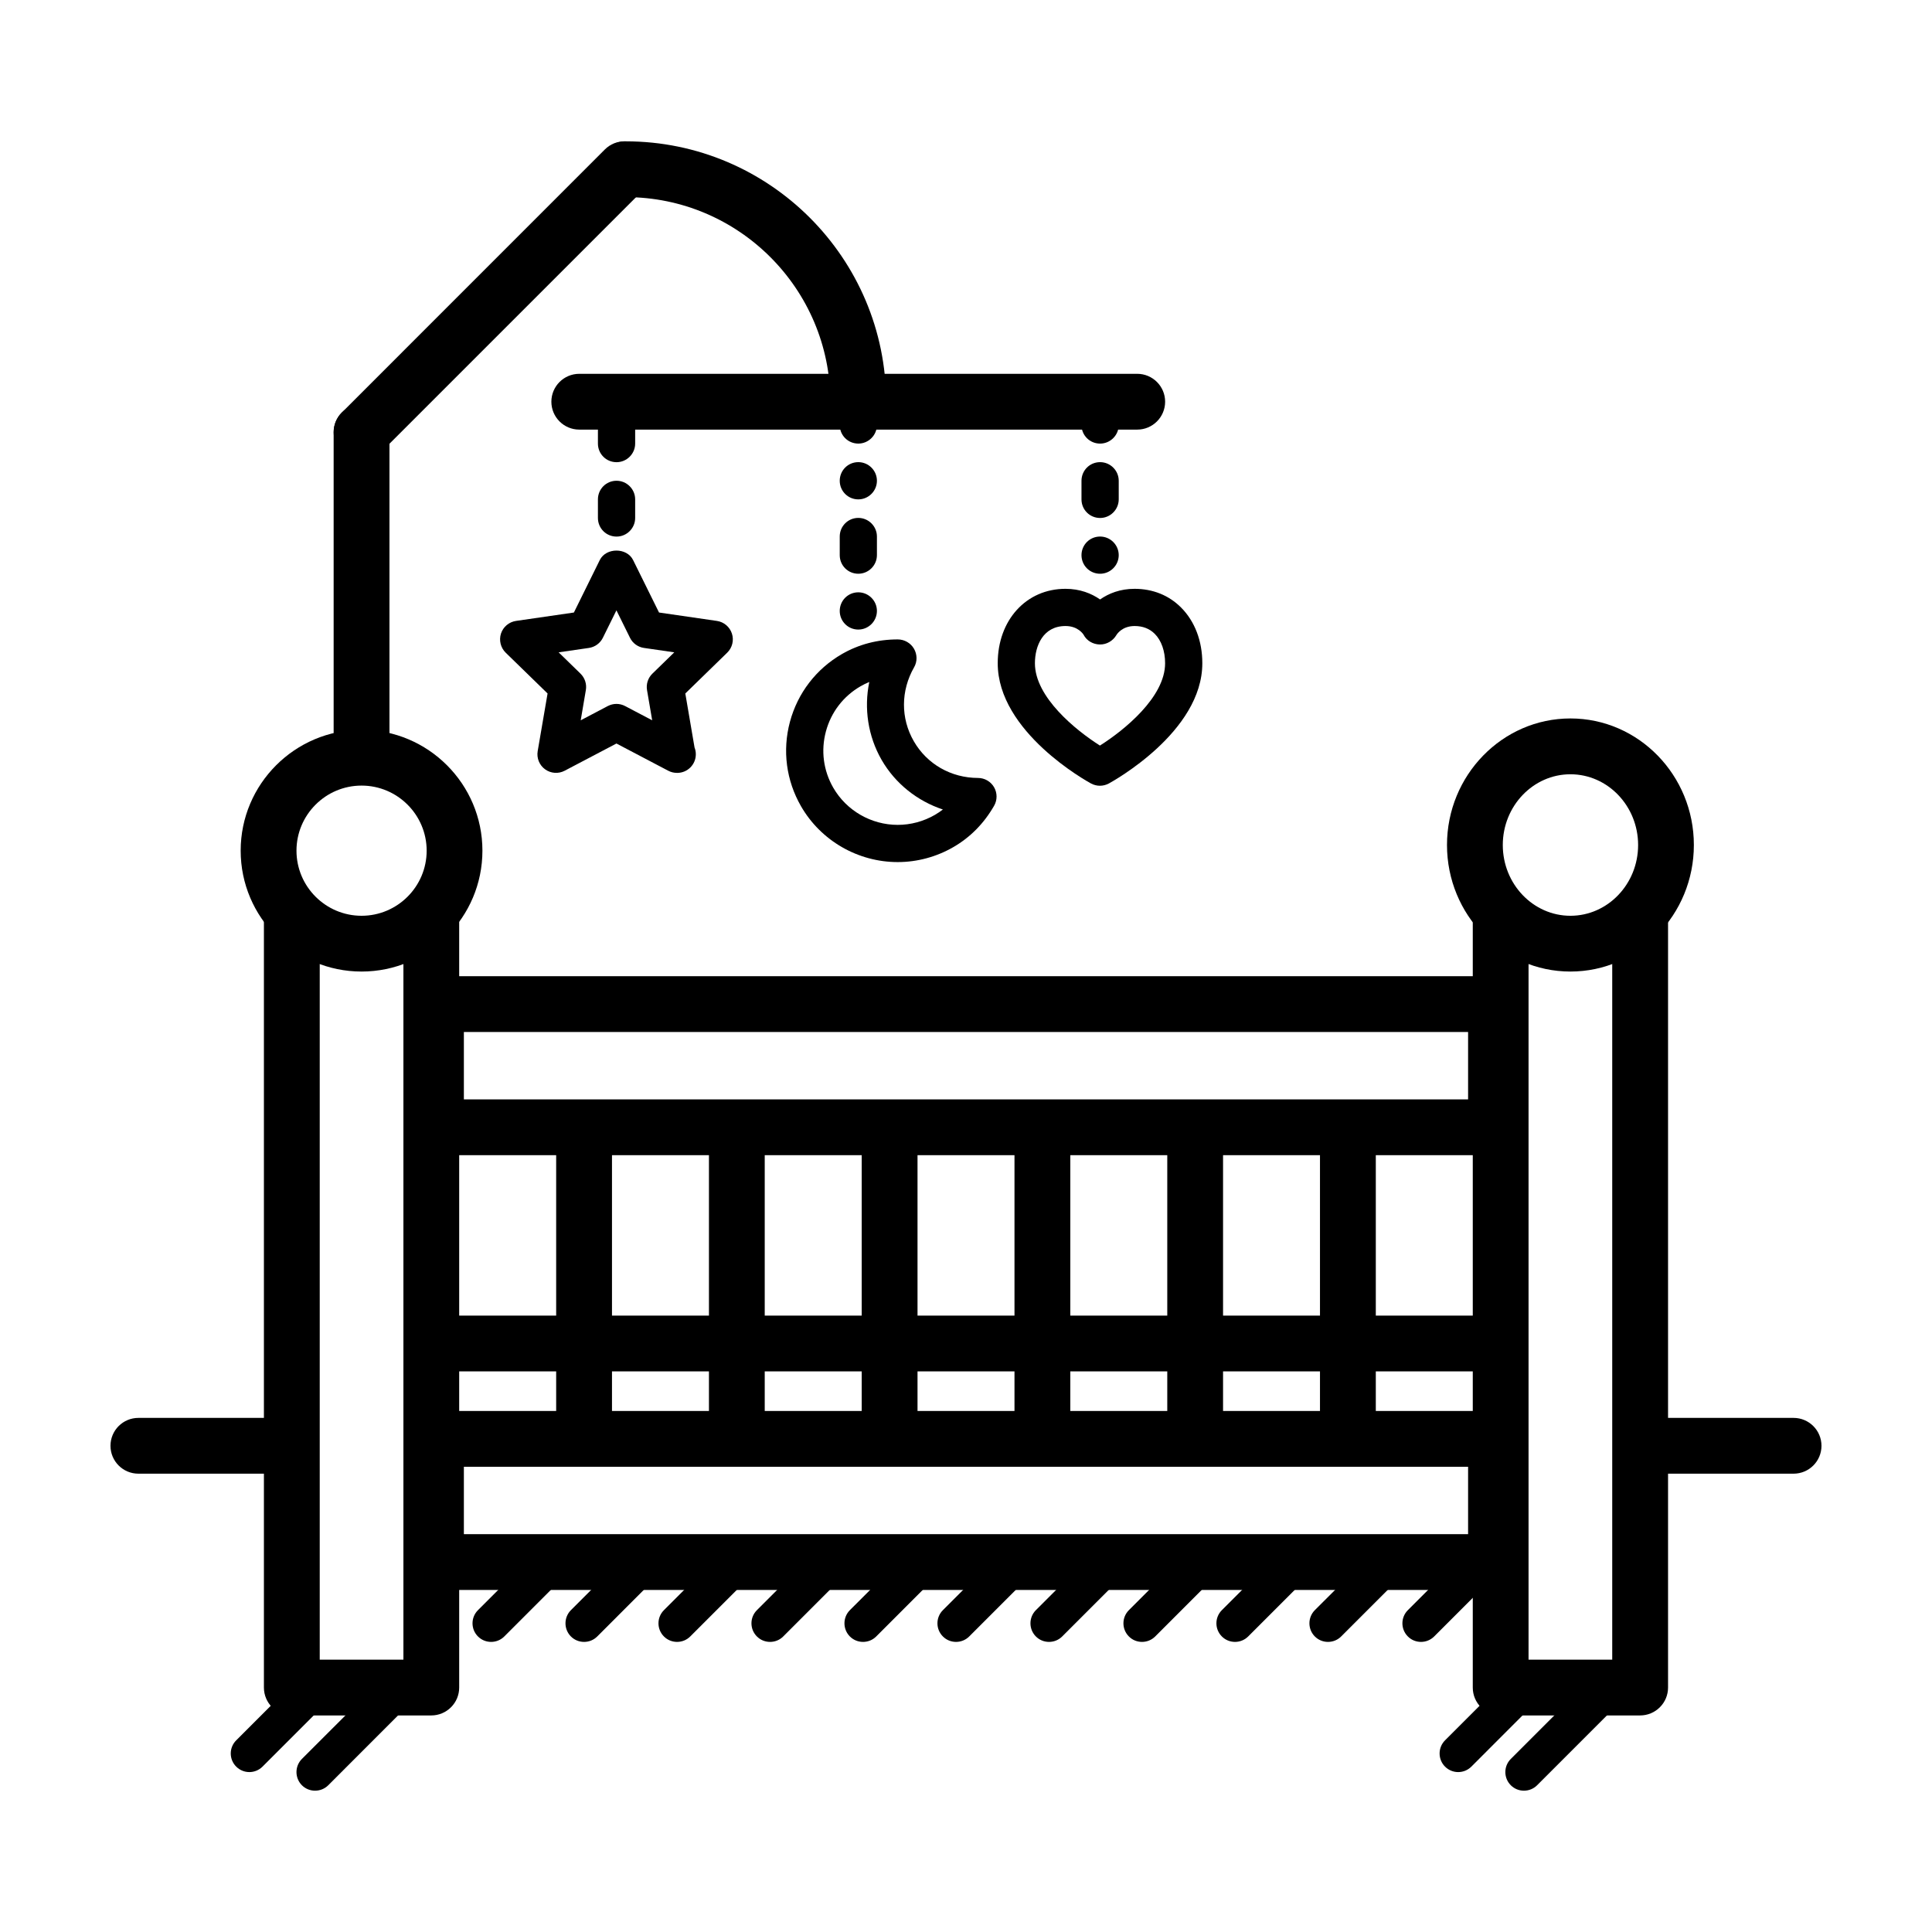 <?xml version="1.0" encoding="UTF-8"?>
<!-- Uploaded to: SVG Repo, www.svgrepo.com, Generator: SVG Repo Mixer Tools -->
<svg fill="#000000" width="800px" height="800px" version="1.1" viewBox="144 144 512 512" xmlns="http://www.w3.org/2000/svg">
 <g>
  <path d="m258.3 598.61h-36.969c-4.074 0-7.391-3.305-7.391-7.391v-207h14.793v199.61h22.176v-199.61h14.781v207c0 1.969-0.777 3.84-2.168 5.223-1.387 1.387-3.258 2.168-5.223 2.168z"/>
  <path d="m578.66 598.61h-36.969c-4.086 0-7.391-3.305-7.391-7.391v-207h14.781v199.61h22.176v-199.61h14.793v207c0 1.969-0.777 3.84-2.168 5.223-1.387 1.387-3.266 2.168-5.223 2.168z"/>
  <path d="m252.14 492.65h295.71v14.781h-295.71z"/>
  <path d="m435.49 352.23c-0.805 0-1.617-0.203-2.352-0.594-1.012-0.551-24.754-13.637-24.73-31.883 0-11.422 7.551-19.711 17.949-19.711 3.856 0 6.902 1.234 9.176 2.82 2.262-1.586 5.305-2.82 9.133-2.82 4.836 0 9.105 1.715 12.332 4.961 3.637 3.641 5.637 8.883 5.629 14.762 0.02 18.234-23.781 31.316-24.781 31.871-0.75 0.398-1.551 0.594-2.356 0.594zm-9.121-42.328c-5.984 0-8.105 5.309-8.105 9.859-0.012 9.012 10.871 17.793 17.23 21.82 6.359-4.019 17.281-12.809 17.27-21.816 0.004-3.211-0.992-6.047-2.746-7.793-1.367-1.371-3.164-2.07-5.336-2.07-3.32 0-4.691 2.16-4.836 2.41-0.891 1.508-2.539 2.484-4.289 2.484h-0.121c-1.785-0.039-3.445-0.988-4.273-2.574-0.086-0.152-1.461-2.32-4.793-2.32z"/>
  <path d="m381.9 372.46c-10.535 0-20.348-5.664-25.605-14.766-3.945-6.836-4.992-14.801-2.949-22.426 2.055-7.621 6.953-13.996 13.785-17.945 4.449-2.562 9.422-3.871 14.781-3.871 1.758 0 3.41 0.938 4.297 2.457 0.883 1.523 0.918 3.402 0.039 4.922-3.551 6.203-3.586 13.531-0.082 19.602 3.5 6.074 9.871 9.715 17.02 9.734 1.758 0.004 3.371 0.941 4.254 2.457 0.875 1.527 0.883 3.394 0.004 4.918-2.684 4.68-6.312 8.352-10.77 10.934-4.496 2.609-9.605 3.984-14.773 3.984zm-7.531-47.727c-0.785 0.324-1.566 0.699-2.301 1.129-4.566 2.629-7.824 6.883-9.191 11.965-1.367 5.078-0.676 10.383 1.953 14.938 3.508 6.066 10.047 9.836 17.074 9.836 3.441 0 6.836-0.91 9.848-2.648 0.734-0.43 1.445-0.906 2.125-1.426-6.777-2.246-12.621-6.871-16.242-13.148-3.613-6.281-4.707-13.652-3.266-20.645z"/>
  <path d="m493.81 439.66h14.793v86.258h-14.793z"/>
  <path d="m453.34 439.66h14.781v86.258h-14.781z"/>
  <path d="m412.85 439.66h14.793v86.258h-14.793z"/>
  <path d="m372.36 439.66h14.793v86.258h-14.793z"/>
  <path d="m331.88 439.66h14.781v86.258h-14.781z"/>
  <path d="m291.39 439.66h14.793v86.258h-14.793z"/>
  <path d="m239.82 349.72c-4.086 0-7.402-3.309-7.402-7.394v-83.785c0-4.086 3.316-7.394 7.402-7.394 4.086 0 7.391 3.309 7.391 7.394v83.785c0 4.086-3.305 7.394-7.391 7.394z"/>
  <path d="m239.82 265.94c-1.895 0-3.789-0.727-5.223-2.172-2.891-2.887-2.891-7.566 0-10.449l69.688-69.703c2.891-2.887 7.566-2.887 10.461 0 2.883 2.887 2.883 7.566 0 10.453l-69.703 69.699c-1.445 1.449-3.34 2.172-5.223 2.172z"/>
  <path d="m307.39 286.2c-2.766 0-4.934-2.215-4.934-4.934v-4.926c0-2.711 2.168-4.934 4.934-4.934 2.711 0 4.934 2.215 4.934 4.934v4.926c0 2.715-2.223 4.934-4.934 4.934zm0-19.715c-2.766 0-4.934-2.215-4.934-4.934v-4.926c0-2.711 2.168-4.934 4.934-4.934 2.711 0 4.934 2.215 4.934 4.934v4.926c0 2.715-2.223 4.934-4.934 4.934z"/>
  <path d="m371.46 310.84c-2.754 0-4.922-2.215-4.922-4.934 0-2.711 2.168-4.934 4.922-4.934 2.711 0 4.934 2.215 4.934 4.934-0.004 2.719-2.223 4.934-4.934 4.934zm0-14.793c-2.754 0-4.922-2.211-4.922-4.926v-4.934c0-2.711 2.168-4.934 4.922-4.934 2.711 0 4.934 2.215 4.934 4.934v4.934c-0.004 2.715-2.223 4.926-4.934 4.926zm0-19.707c-2.754 0-4.922-2.215-4.922-4.934 0-2.711 2.168-4.934 4.922-4.934 2.711 0 4.934 2.215 4.934 4.934-0.004 2.715-2.223 4.934-4.934 4.934zm0-14.785c-2.754 0-4.922-2.215-4.922-4.926v-4.934c0-2.711 2.168-4.934 4.922-4.934 2.711 0 4.934 2.215 4.934 4.934v4.934c-0.004 2.707-2.223 4.926-4.934 4.926z"/>
  <path d="m435.54 296.05c-2.766 0-4.934-2.211-4.934-4.926s2.168-4.934 4.934-4.934c2.711 0 4.934 2.215 4.934 4.934-0.004 2.715-2.227 4.926-4.934 4.926zm0-14.781c-2.766 0-4.934-2.215-4.934-4.926v-4.934c0-2.711 2.168-4.934 4.934-4.934 2.711 0 4.934 2.215 4.934 4.934v4.934c-0.008 2.711-2.227 4.926-4.934 4.926zm0-19.711c-2.766 0-4.934-2.215-4.934-4.926 0-2.711 2.168-4.934 4.934-4.934 2.711 0 4.934 2.215 4.934 4.934-0.008 2.707-2.227 4.926-4.934 4.926z"/>
  <path d="m540.46 450.13h-280.93c-1.953 0-3.84-0.777-5.223-2.168-1.387-1.391-2.168-3.266-2.168-5.234l0.004-32.641c0-4.082 3.305-7.387 7.391-7.387h280.93c4.086 0 7.391 3.309 7.391 7.387v32.641c0 4.086-3.309 7.402-7.391 7.402zm-273.53-14.785h266.13v-17.852h-266.13z"/>
  <path d="m540.46 565.35h-280.93c-1.953 0-3.84-0.785-5.223-2.176-1.387-1.375-2.168-3.254-2.168-5.223l0.004-32.641c0-4.086 3.305-7.391 7.391-7.391h280.93c4.086 0 7.391 3.305 7.391 7.391v32.641c0 4.086-3.309 7.398-7.391 7.398zm-273.53-14.785h266.13v-17.859h-266.13z"/>
  <path d="m239.82 401.47c-17.664 0-32.039-14.375-32.039-32.031 0-17.66 14.379-32.031 32.039-32.031 17.66 0 32.027 14.375 32.027 32.031-0.004 17.66-14.367 32.031-32.027 32.031zm0-49.281c-9.516 0-17.25 7.738-17.25 17.25s7.734 17.25 17.25 17.25c9.508 0 17.25-7.738 17.25-17.25s-7.746-17.25-17.25-17.25z"/>
  <path d="m371.44 257.85c-4.074 0-7.391-3.309-7.391-7.394 0-29.895-24.32-54.215-54.211-54.215-4.086 0-7.402-3.309-7.402-7.391 0-4.086 3.316-7.394 7.402-7.394 38.047 0 68.996 30.953 68.996 68.996 0.008 4.09-3.309 7.398-7.394 7.398z"/>
  <path d="m560.18 401.47c-18.035 0-32.711-15.043-32.711-33.535 0-18.496 14.676-33.539 32.711-33.539 18.047 0 32.711 15.043 32.711 33.539 0 18.492-14.664 33.535-32.711 33.535zm0-52.281c-9.879 0-17.926 8.41-17.926 18.75 0 10.344 8.047 18.75 17.926 18.75 9.891 0 17.938-8.41 17.938-18.75-0.004-10.34-8.047-18.75-17.938-18.75z"/>
  <path d="m445.38 257.85h-147.87c-4.074 0-7.391-3.309-7.391-7.394 0-4.082 3.316-7.391 7.391-7.391h147.87c4.074 0 7.391 3.309 7.391 7.391 0 4.086-3.316 7.394-7.391 7.394z"/>
  <path d="m323.38 348.82c-0.781 0-1.57-0.188-2.293-0.57l-13.723-7.211-13.723 7.211c-1.648 0.871-3.668 0.73-5.184-0.371-1.523-1.102-2.277-2.969-1.965-4.82l2.621-15.281-11.105-10.816c-1.336-1.309-1.812-3.269-1.246-5.055 0.586-1.785 2.125-3.082 3.981-3.356l15.348-2.227 6.856-13.898c1.652-3.359 7.184-3.359 8.836 0l6.867 13.898 15.336 2.227c1.859 0.273 3.394 1.57 3.981 3.356 0.578 1.785 0.102 3.742-1.246 5.055l-11.105 10.816 2.449 14.328c0.223 0.555 0.336 1.152 0.336 1.785 0 2.727-2.207 4.934-4.934 4.934-0.004-0.004-0.043 0.004-0.086-0.004zm-16.016-18.277c0.785 0 1.578 0.191 2.293 0.57l7.18 3.773-1.367-7.992c-0.273-1.598 0.25-3.231 1.414-4.363l5.805-5.656-8.02-1.164c-1.613-0.23-3.004-1.238-3.715-2.691l-3.594-7.273-3.594 7.273c-0.715 1.449-2.102 2.457-3.703 2.691l-8.02 1.164 5.805 5.656c1.152 1.133 1.688 2.762 1.406 4.363l-1.359 7.992 7.168-3.773c0.734-0.379 1.516-0.57 2.301-0.57z"/>
  <path d="m217.64 534.54h-36.969c-4.078 0-7.391-3.305-7.391-7.391 0-4.086 3.316-7.391 7.391-7.391h36.969c4.086 0 7.391 3.305 7.391 7.391 0 4.086-3.309 7.391-7.391 7.391z"/>
  <path d="m227.5 618.55c-1.27 0-2.527-0.473-3.492-1.438-1.918-1.93-1.918-5.047 0-6.977l22.359-22.348c1.93-1.93 5.047-1.93 6.969 0 1.93 1.93 1.93 5.047 0 6.969l-22.348 22.359c-0.969 0.961-2.227 1.434-3.488 1.434z"/>
  <path d="m210.08 613.62c-1.258 0-2.519-0.484-3.481-1.445-1.93-1.93-1.93-5.047 0-6.969l17.418-17.426c1.93-1.93 5.047-1.93 6.977 0 1.918 1.93 1.918 5.047 0 6.969l-17.426 17.426c-0.969 0.965-2.231 1.445-3.488 1.445z"/>
  <path d="m547.86 618.55c-1.258 0-2.519-0.473-3.481-1.438-1.93-1.93-1.93-5.047 0-6.977l22.348-22.348c1.93-1.93 5.047-1.93 6.977 0 1.918 1.93 1.918 5.047 0 6.969l-22.359 22.359c-0.965 0.961-2.223 1.434-3.484 1.434z"/>
  <path d="m530.43 613.62c-1.258 0-2.519-0.484-3.481-1.445-1.918-1.93-1.918-5.047 0-6.969l17.426-17.426c1.93-1.93 5.047-1.93 6.969 0 1.93 1.93 1.93 5.047 0 6.969l-17.418 17.426c-0.969 0.965-2.227 1.445-3.496 1.445z"/>
  <path d="m520.58 579.12c-1.258 0-2.527-0.473-3.481-1.438-1.93-1.93-1.93-5.047 0-6.977l17.418-17.418c1.93-1.93 5.047-1.93 6.969 0 1.93 1.918 1.93 5.039 0 6.969l-17.418 17.426c-0.973 0.965-2.231 1.438-3.488 1.438z"/>
  <path d="m471.29 579.12c-1.258 0-2.519-0.473-3.481-1.438-1.93-1.93-1.93-5.047 0-6.977l17.426-17.418c1.918-1.93 5.039-1.93 6.969 0 1.918 1.918 1.918 5.039 0 6.969l-17.426 17.426c-0.973 0.965-2.231 1.438-3.488 1.438z"/>
  <path d="m495.93 579.12c-1.258 0-2.519-0.473-3.481-1.438-1.918-1.93-1.918-5.047 0-6.977l17.426-17.418c1.93-1.93 5.039-1.93 6.969 0 1.93 1.918 1.93 5.039 0 6.969l-17.426 17.426c-0.961 0.965-2.231 1.438-3.488 1.438z"/>
  <path d="m446.65 579.12c-1.266 0-2.527-0.473-3.481-1.438-1.93-1.93-1.93-5.047 0-6.977l17.418-17.418c1.93-1.93 5.047-1.93 6.969 0 1.93 1.918 1.93 5.039 0 6.969l-17.418 17.426c-0.969 0.965-2.231 1.438-3.488 1.438z"/>
  <path d="m422 579.12c-1.258 0-2.519-0.473-3.481-1.438-1.918-1.93-1.918-5.047 0-6.977l17.426-17.418c1.918-1.93 5.039-1.93 6.969 0 1.93 1.918 1.93 5.039 0 6.969l-17.426 17.426c-0.961 0.965-2.231 1.438-3.488 1.438z"/>
  <path d="m397.36 579.12c-1.258 0-2.519-0.473-3.481-1.438-1.93-1.93-1.93-5.047 0-6.977l17.418-17.418c1.93-1.93 5.047-1.93 6.977 0 1.918 1.918 1.918 5.039 0 6.969l-17.426 17.426c-0.969 0.965-2.227 1.438-3.488 1.438z"/>
  <path d="m372.72 579.12c-1.27 0-2.527-0.473-3.492-1.438-1.918-1.93-1.918-5.047 0-6.977l17.426-17.418c1.93-1.93 5.047-1.93 6.969 0 1.93 1.918 1.93 5.039 0 6.969l-17.418 17.426c-0.965 0.965-2.227 1.438-3.484 1.438z"/>
  <path d="m348.07 579.12c-1.258 0-2.519-0.473-3.481-1.438-1.93-1.93-1.93-5.047 0-6.977l17.426-17.418c1.918-1.93 5.039-1.93 6.969 0 1.93 1.918 1.93 5.039 0 6.969l-17.426 17.426c-0.957 0.965-2.227 1.438-3.488 1.438z"/>
  <path d="m323.43 579.12c-1.258 0-2.519-0.473-3.481-1.438-1.93-1.93-1.93-5.047 0-6.977l17.418-17.418c1.93-1.93 5.047-1.93 6.977 0 1.918 1.918 1.918 5.039 0 6.969l-17.426 17.426c-0.969 0.965-2.227 1.438-3.488 1.438z"/>
  <path d="m298.79 579.12c-1.27 0-2.527-0.473-3.492-1.438-1.918-1.93-1.918-5.047 0-6.977l17.426-17.418c1.93-1.93 5.047-1.93 6.969 0 1.93 1.918 1.93 5.039 0 6.969l-17.418 17.426c-0.965 0.965-2.223 1.438-3.484 1.438z"/>
  <path d="m274.15 579.12c-1.258 0-2.519-0.473-3.481-1.438-1.93-1.93-1.93-5.047 0-6.977l17.426-17.418c1.918-1.93 5.039-1.93 6.969 0 1.93 1.918 1.93 5.039 0 6.969l-17.426 17.426c-0.965 0.965-2.231 1.438-3.488 1.438z"/>
  <path d="m619.32 534.54h-36.973c-4.086 0-7.391-3.305-7.391-7.391 0-4.086 3.305-7.391 7.391-7.391h36.973c4.074 0 7.391 3.305 7.391 7.391 0 4.086-3.312 7.391-7.391 7.391z"/>
 </g>
</svg>